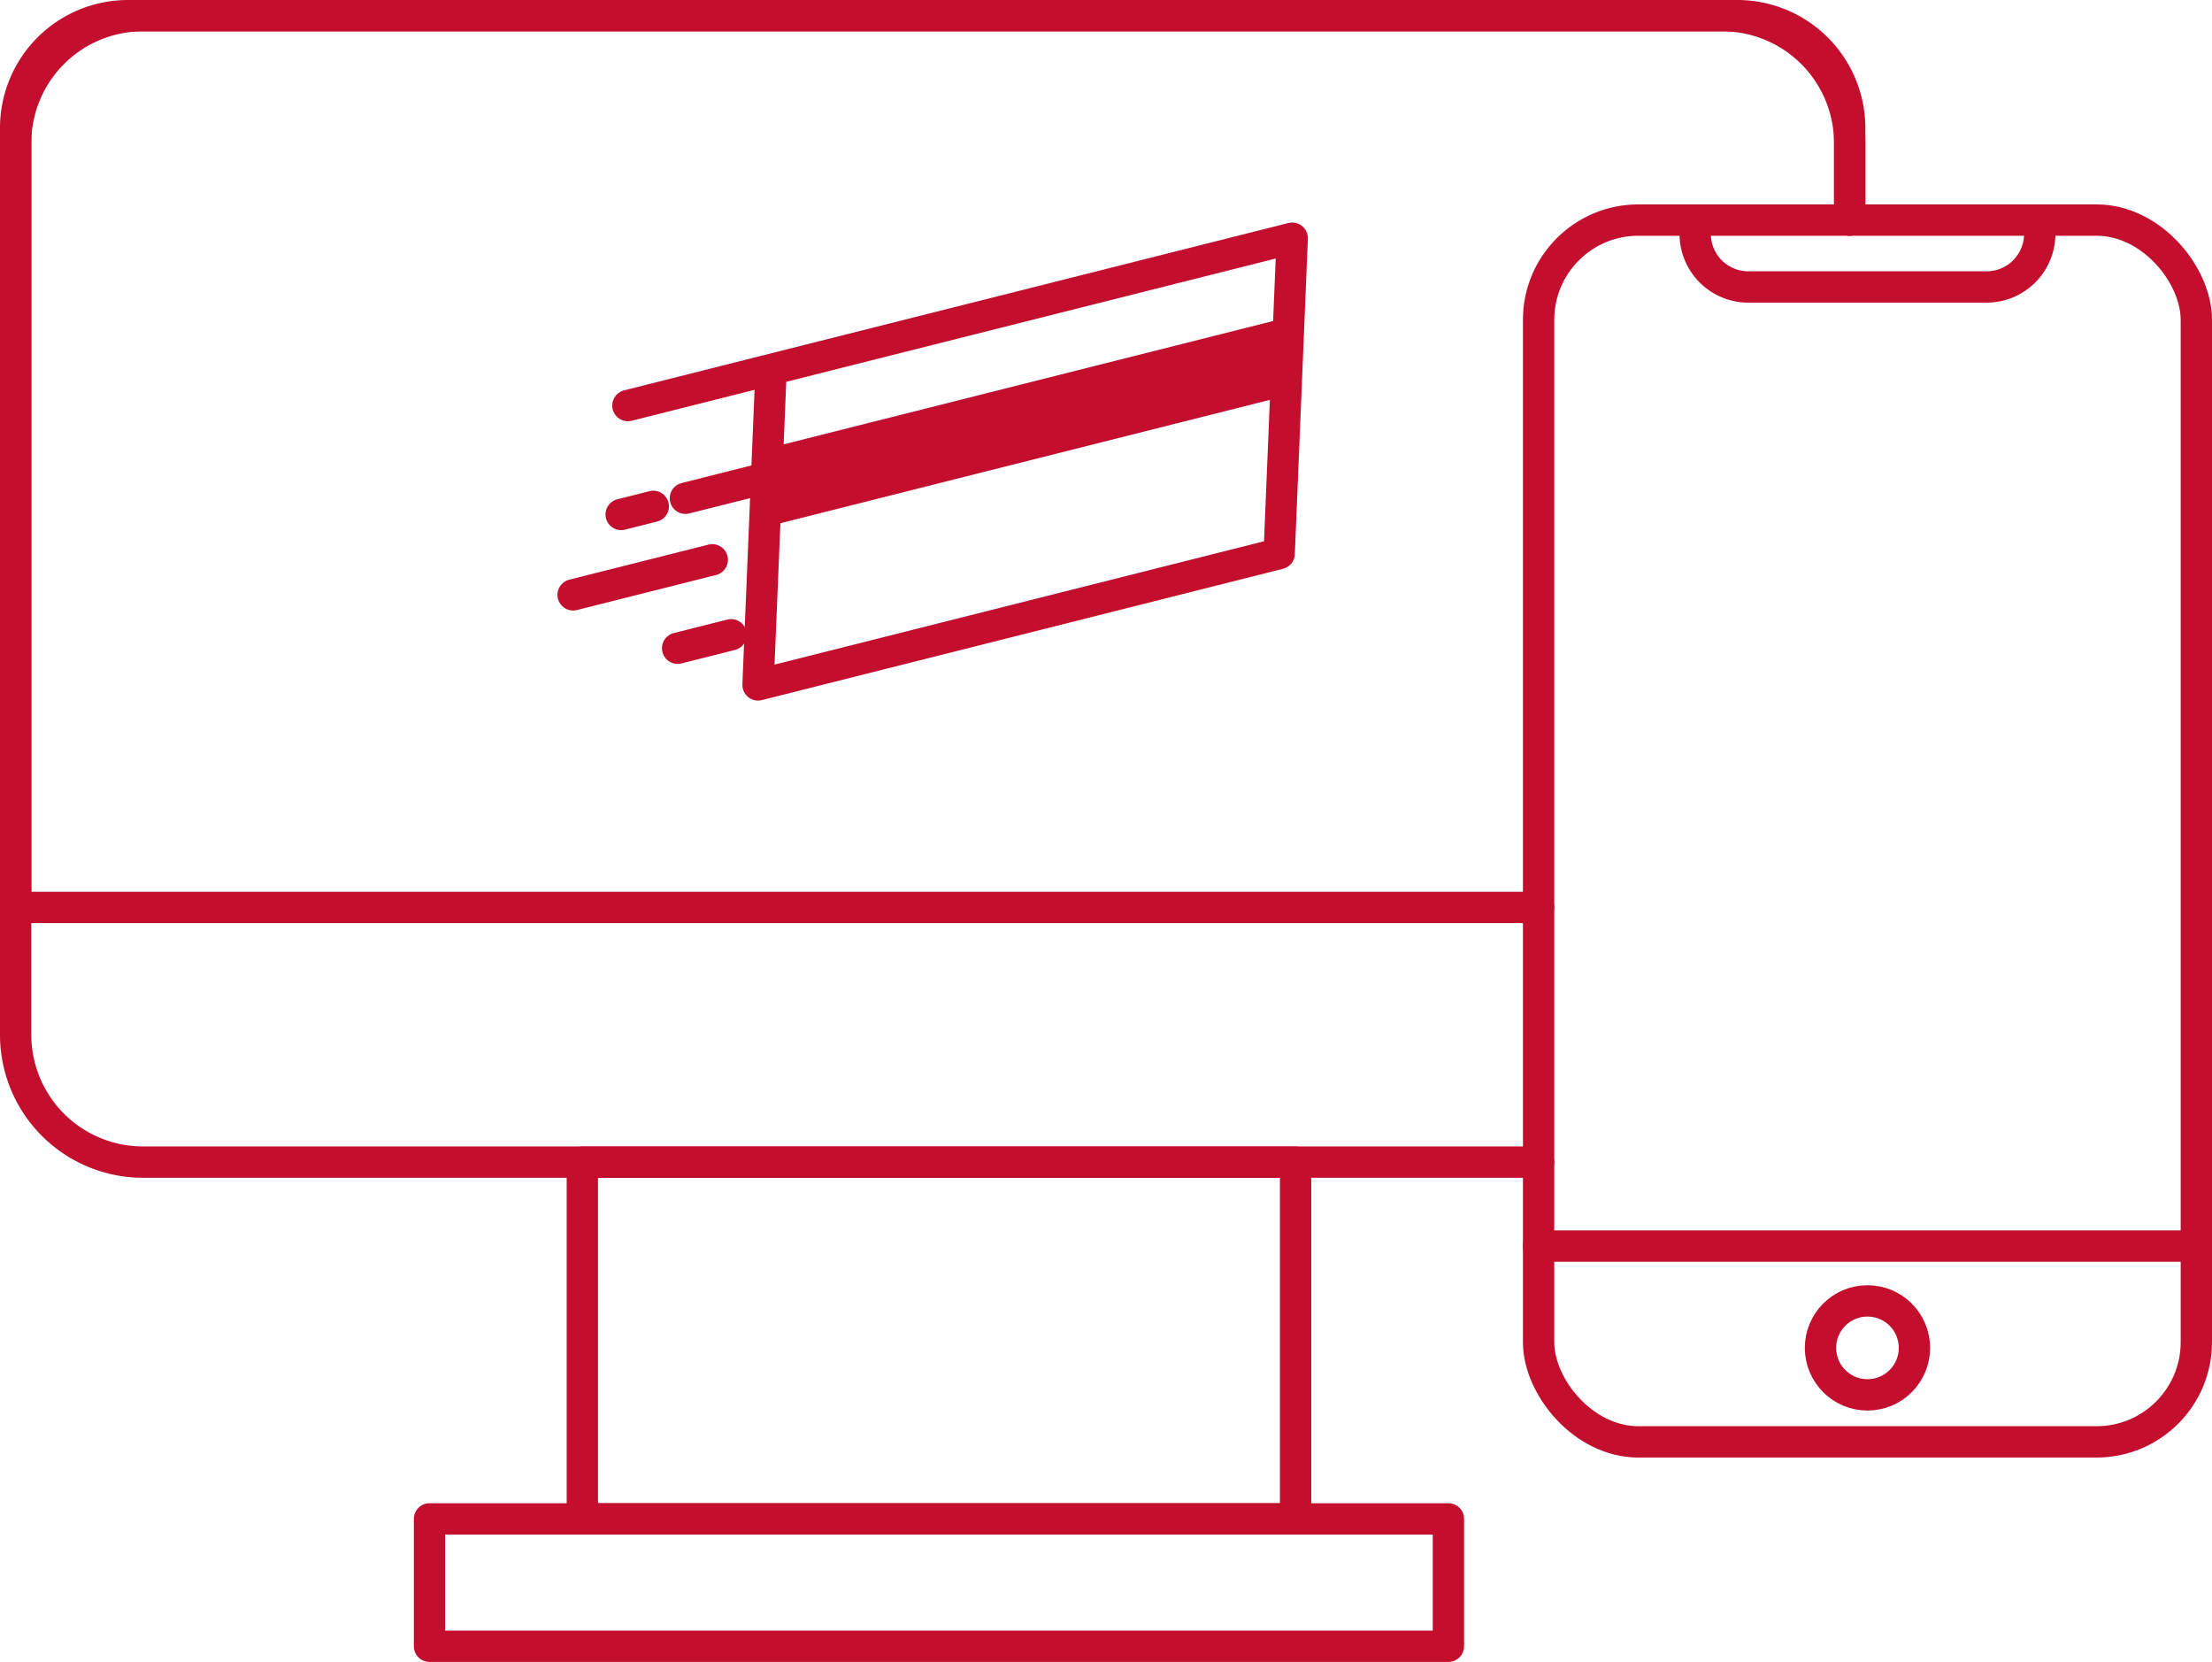 <svg xmlns="http://www.w3.org/2000/svg" width="141.245" height="106.099" viewBox="0 0 141.245 106.099">
  <g id="Group_1445" data-name="Group 1445" transform="translate(593.12 -1680.45)">
    <g id="Group_1442" data-name="Group 1442">
      <g id="Group_1441" data-name="Group 1441">
        <rect id="Rectangle_340" data-name="Rectangle 340" width="42" height="78" rx="6.369" transform="translate(-494.875 1694.5)" fill="none" stroke="#c30e2e" stroke-linecap="round" stroke-linejoin="round" stroke-width="2"/>
        <line id="Line_151" data-name="Line 151" x2="42" transform="translate(-494.875 1760)" fill="none" stroke="#c30e2e" stroke-linecap="round" stroke-linejoin="round" stroke-width="2"/>
        <circle id="Ellipse_911" data-name="Ellipse 911" cx="3" cy="3" r="3" transform="translate(-476.875 1763.5)" fill="none" stroke="#c30e2e" stroke-linecap="round" stroke-linejoin="round" stroke-width="2"/>
        <path id="Path_869" data-name="Path 869" d="M-462.875,1694.5v.88a3.391,3.391,0,0,1-3.38,3.39h-15.24a3.391,3.391,0,0,1-3.38-3.39v-.88" fill="none" stroke="#c30e2e" stroke-linecap="round" stroke-linejoin="round" stroke-width="2"/>
      </g>
    </g>
    <g id="Group_1444" data-name="Group 1444">
      <path id="Path_870" data-name="Path 870" d="M-475.01,1694.5v-4.92a8.139,8.139,0,0,0-8.14-8.13H-583.99a8.13,8.13,0,0,0-8.13,8.13v56.93a8.13,8.13,0,0,0,8.13,8.13h89.11" fill="none" stroke="#c30e2e" stroke-linecap="round" stroke-linejoin="round" stroke-width="2"/>
      <path id="Path_871" data-name="Path 871" d="M-475.01,1694.5v-5.88a7.178,7.178,0,0,0-7.18-7.17H-584.95a7.17,7.17,0,0,0-7.17,7.17v49.76h97.24" fill="none" stroke="#c30e2e" stroke-linecap="round" stroke-linejoin="round" stroke-width="2"/>
      <rect id="Rectangle_341" data-name="Rectangle 341" width="45.543" height="22.771" transform="translate(-555.935 1754.645)" fill="none" stroke="#c30e2e" stroke-linecap="round" stroke-linejoin="round" stroke-width="2"/>
      <rect id="Rectangle_342" data-name="Rectangle 342" width="65.061" height="8.133" transform="translate(-565.694 1777.416)" fill="none" stroke="#c30e2e" stroke-linecap="round" stroke-linejoin="round" stroke-width="2"/>
      <g id="Group_1443" data-name="Group 1443">
        <path id="Path_872" data-name="Path 872" d="M-544.3,1714.106l.208-5.034,33.277-8.383-.208,5.034Z" fill="#c30e2e"/>
        <path id="Path_873" data-name="Path 873" d="M-544.716,1724.175l.832-20.137,33.277-8.382-.832,20.136Z" fill="none" stroke="#c30e2e" stroke-linecap="round" stroke-linejoin="round" stroke-width="2"/>
        <line id="Line_152" data-name="Line 152" x1="8.886" y2="2.238" transform="translate(-553.026 1704.103)" fill="none" stroke="#c30e2e" stroke-linecap="round" stroke-linejoin="round" stroke-width="2"/>
        <line id="Line_153" data-name="Line 153" x1="8.886" y2="2.238" transform="translate(-549.355 1710.021)" fill="none" stroke="#c30e2e" stroke-linecap="round" stroke-linejoin="round" stroke-width="2"/>
        <line id="Line_154" data-name="Line 154" x1="2.051" y2="0.517" transform="translate(-553.456 1712.776)" fill="none" stroke="#c30e2e" stroke-linecap="round" stroke-linejoin="round" stroke-width="2"/>
        <line id="Line_155" data-name="Line 155" x1="3.418" y2="0.861" transform="translate(-549.851 1720.973)" fill="none" stroke="#c30e2e" stroke-linecap="round" stroke-linejoin="round" stroke-width="2"/>
        <line id="Line_156" data-name="Line 156" x1="8.886" y2="2.238" transform="translate(-556.524 1716.188)" fill="none" stroke="#c30e2e" stroke-linecap="round" stroke-linejoin="round" stroke-width="2"/>
      </g>
    </g>
  </g>
</svg>

